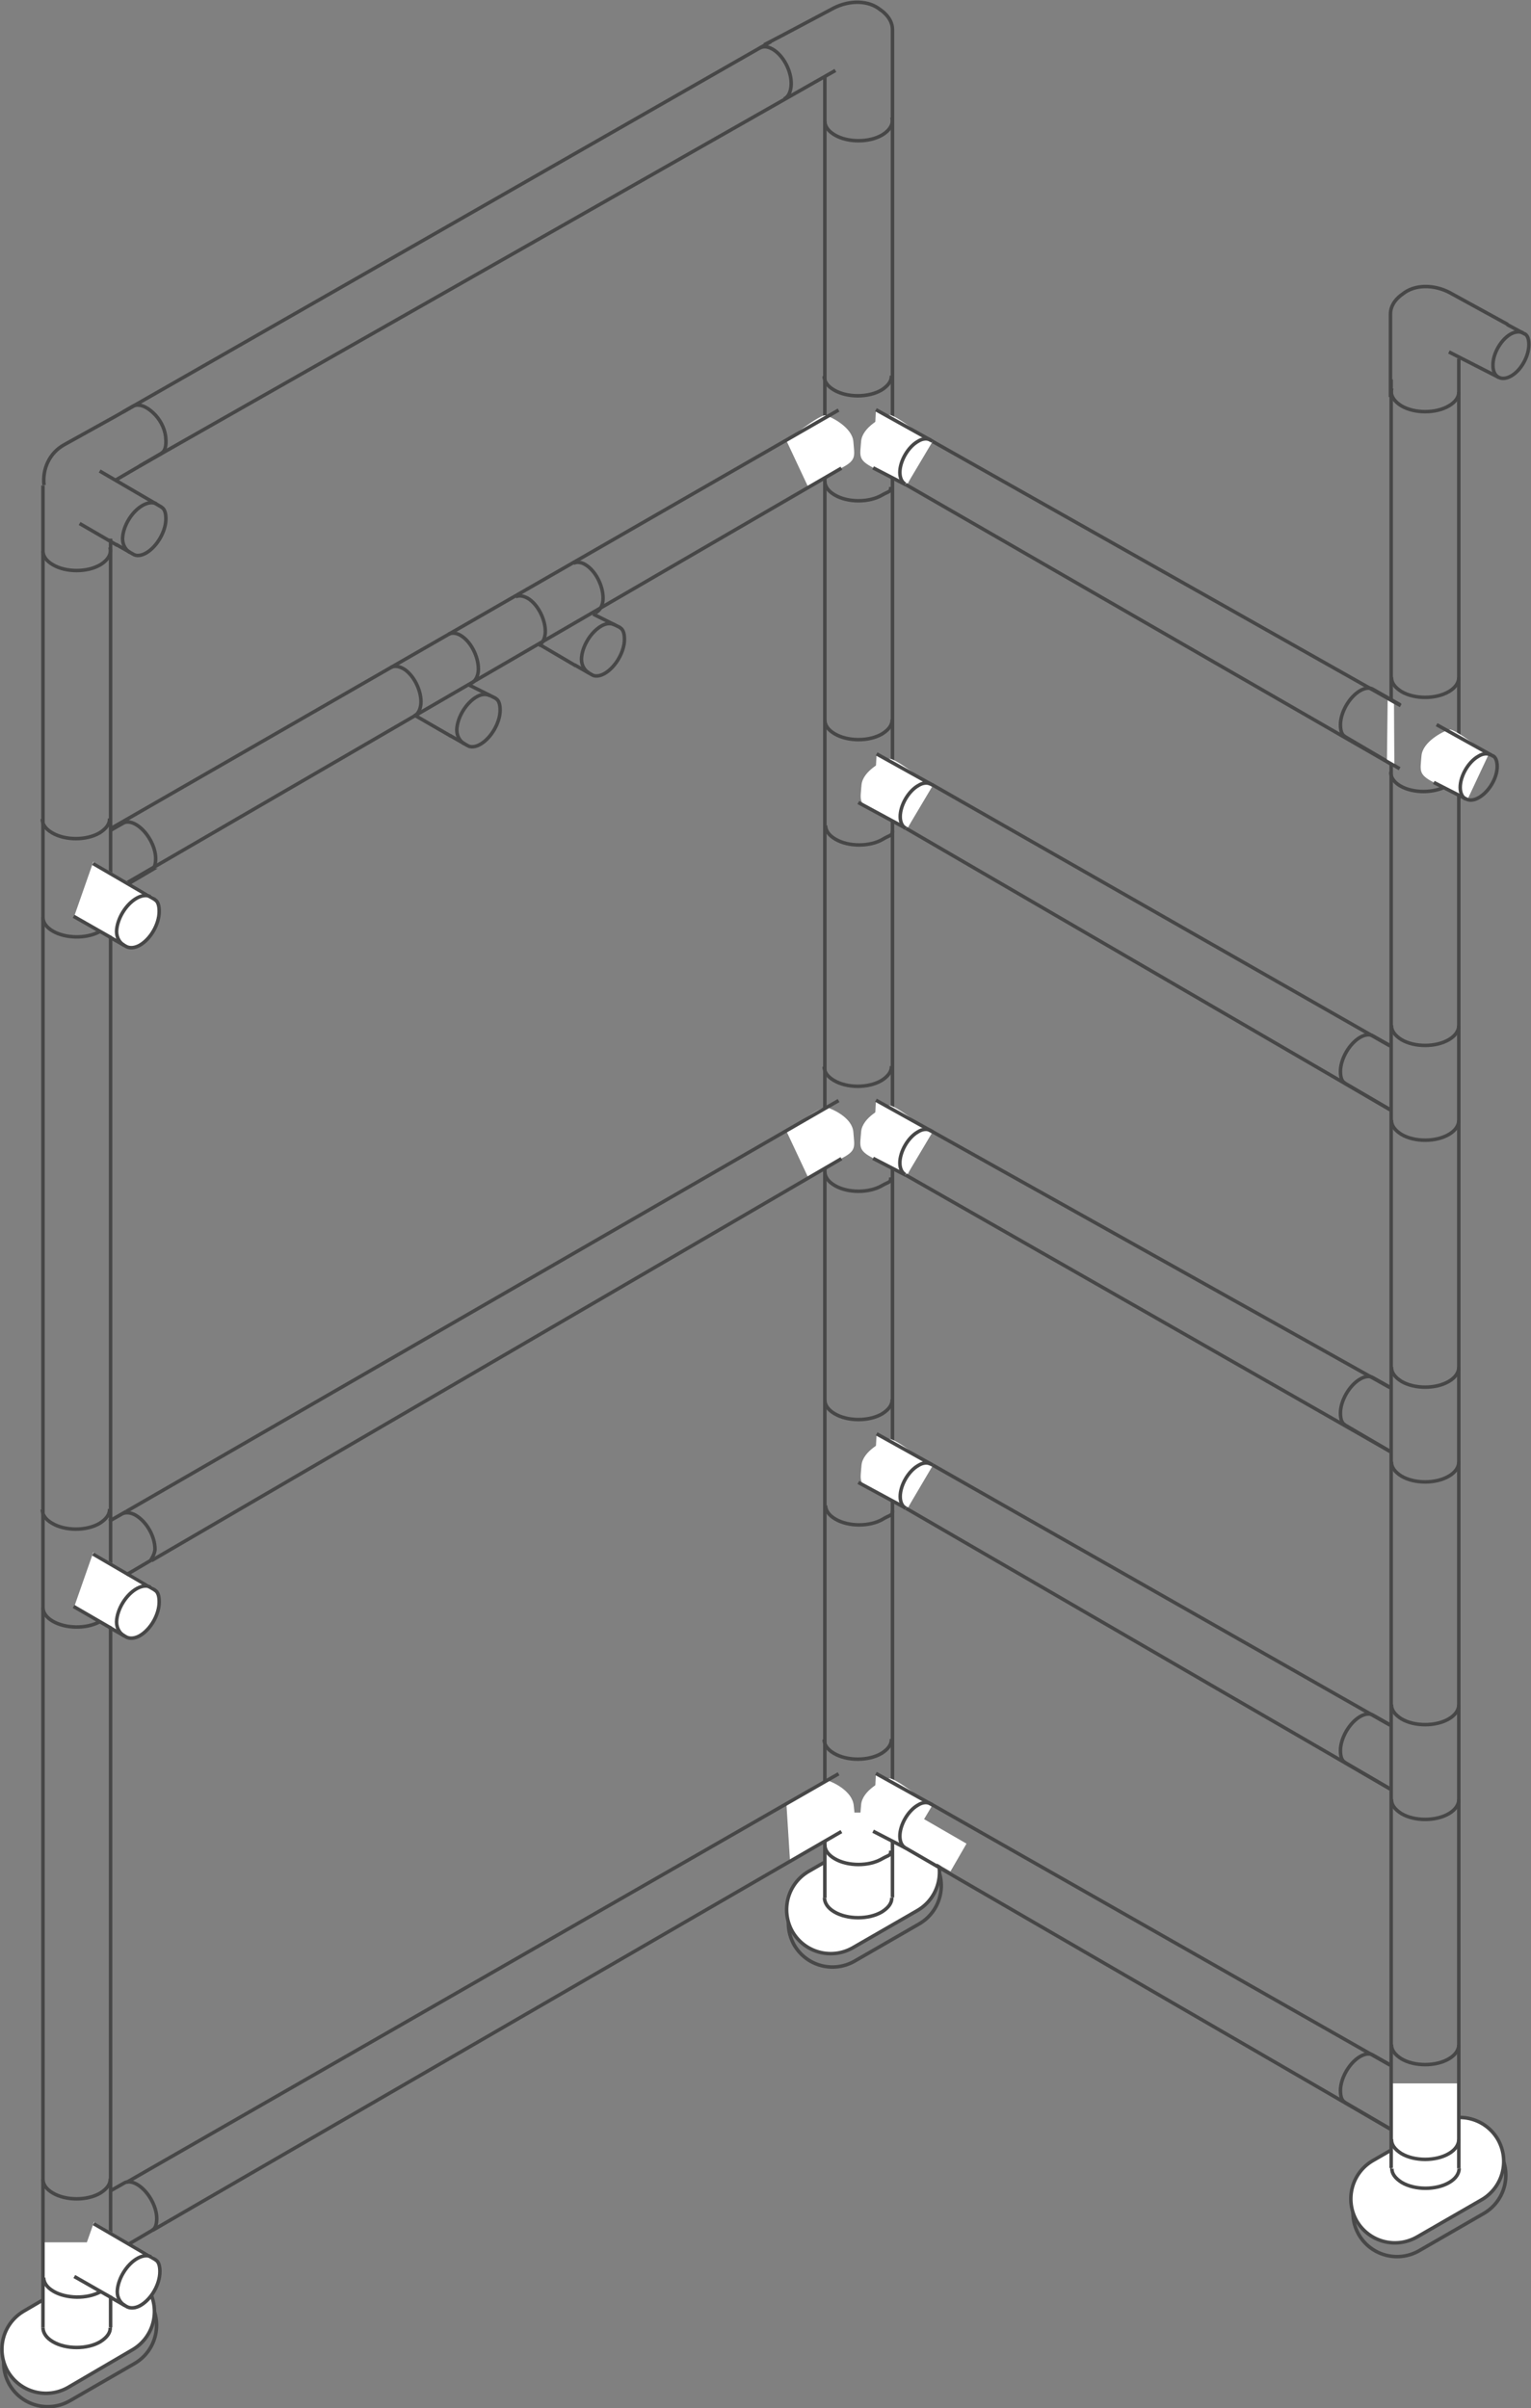 <?xml version="1.0" encoding="utf-8"?>
<!-- Generator: Adobe Illustrator 27.1.1, SVG Export Plug-In . SVG Version: 6.00 Build 0)  -->
<svg version="1.1" id="Layer_1" xmlns="http://www.w3.org/2000/svg" xmlns:xlink="http://www.w3.org/1999/xlink" x="0px" y="0px"
	 viewBox="0 0 434.7 683.6" style="enable-background:new 0 0 434.7 683.6;" xml:space="preserve">
<rect x="0" y="0" width="434.7" height="683.6" fill="#808080" stroke="none"/>
<style type="text/css">
	.st0{fill:none;stroke:#484848;stroke-miterlimit:10;}
	.st1{fill:#FFFFFF;stroke:#484848;stroke-miterlimit:10;}
	.st2{fill:none;stroke:#474747;stroke-miterlimit:10;}
	.st3{fill:#FFFFFF;}
	.st4{fill:none;stroke:#585857;stroke-miterlimit:10;}
</style>
<g>
	<g>
		<g>
			<path class="st0" d="M248.5,524.4l-18.4,10.6c-6,3.5-8,11.1-4.6,17.1h0c3.5,6,11.1,8,17.1,4.6l18.4-10.6c6-3.5,8-11.1,4.6-17.1v0
				C262.2,523,254.5,521,248.5,524.4z"/>
			<path class="st1" d="M248,520.6l-18.4,10.6c-6,3.5-8,11.1-4.6,17.1l0,0c3.5,6,11.1,8,17.1,4.6l18.4-10.6c6-3.5,8-11.1,4.6-17.1
				l0,0C261.6,519.2,254,517.2,248,520.6z"/>
		</g>
		<path class="st2" d="M253.2,538.6c0.1,1.5-0.9,2.9-2.8,4.1c-3.7,2.2-9.8,2.2-13.5,0c-1.9-1.1-2.8-2.6-2.8-4"/>
		<rect x="234.1" y="514.5" class="st3" width="19.1" height="24.2"/>
		<line class="st2" x1="234.2" y1="538.7" x2="234.2" y2="21.7"/>
		<path class="st2" d="M253.4,538.6l0-176l0-354.2c0-3.5-3.4-5.6-3.4-5.6c-3.4-2.8-8.8-2.8-13.3-0.5L222,10.1l-5,2.6l0,0"/>
		<line class="st2" x1="39.6" y1="132.3" x2="237.2" y2="20"/>
		<path class="st2" d="M253.2,33.3c0.6,1.7-0.4,3.6-2.7,5c-3.7,2.2-9.8,2.2-13.5,0c-1.9-1.1-2.8-2.5-2.8-3.9"/>
	</g>
	<g>
		<g>
			<path class="st2" d="M253.1,106.6c0.1,1.5-0.9,2.9-2.8,4.1c-3.7,2.2-9.8,2.2-13.5,0c-1.9-1.1-2.8-2.5-2.8-3.9"/>
			<path class="st2" d="M252.9,138.2c0.1,1.5-0.5,1.2-2.4,2.3c-3.7,2.2-9.8,2.2-13.5,0c-1.9-1.1-2.8-2.5-2.8-3.9"/>
		</g>
		<g>
			<g>
				<path class="st3" d="M223.3,125.1c0,0,9.6-7.7,11.2-7.2c1.6,0.5,7.5,3.4,7.8,7.5s1,5.2-3.5,7.5c-4.4,2.2-9.4,5.2-9.4,5.2
					L223.3,125.1z"/>
				<line class="st2" x1="238.1" y1="116.4" x2="31.6" y2="235.1"/>
				<path class="st2" d="M222,125.4"/>
				<line class="st2" x1="36.2" y1="250.5" x2="238.9" y2="132.9"/>
			</g>
		</g>
		<g>
			<polygon class="st3" points="248.7,116.3 264.8,125.3 257.6,137.4 247.9,132.8 			"/>
			<g>
				<path class="st3" d="M263.5,125c0,0-9.6-7.7-11.2-7.2c-1.6,0.5-7.5,3.4-7.8,7.5c-0.3,4.1-1,5.2,3.5,7.5c4.4,2.2,9.4,5.2,9.4,5.2
					L263.5,125z"/>
				<polyline class="st2" points="257.1,137.5 257,137.5 247.9,132.8 				"/>
				<polyline class="st2" points="248.7,116.3 264.7,125.2 264.8,125.3 				"/>
			</g>
			<path class="st2" d="M264.2,124.9c-0.9-0.5-2.2-0.5-3.6,0.4c-2.8,1.6-5.1,5.6-5.1,8.8c0,1.6,0.6,2.8,1.5,3.3"/>
		</g>
	</g>
	<g>
		<g>
			<path class="st2" d="M253.1,302.6c0.1,1.5-0.9,2.9-2.8,4.1c-3.7,2.2-9.8,2.2-13.5,0c-1.9-1.1-2.8-2.5-2.8-3.9"/>
			<path class="st2" d="M252.9,334.2c0.1,1.5-0.5,1.2-2.4,2.3c-3.7,2.2-9.8,2.2-13.5,0c-1.9-1.1-2.8-2.5-2.8-3.9"/>
		</g>
		<g>
			<g>
				<path class="st3" d="M223.3,321.1c0,0,9.8-7.3,11.4-6.8s7.3,2.9,7.6,7.1s1,5.2-3.5,7.5c-4.4,2.2-9.4,5.2-9.4,5.2L223.3,321.1z"
					/>
				<line class="st2" x1="238.9" y1="328.9" x2="43" y2="443"/>
				<path class="st2" d="M229.7,333.6"/>
				<path class="st2" d="M222,321.4"/>
				<line class="st2" x1="35.9" y1="429" x2="238.1" y2="312.4"/>
			</g>
		</g>
		<g>
			<polygon class="st3" points="248.7,312.3 264.8,321.3 257.6,333.4 247.9,328.8 			"/>
			<g>
				<path class="st3" d="M263.5,321c0,0-9.6-7.7-11.2-7.2s-7.5,3.4-7.8,7.5s-1,5.2,3.5,7.5c4.4,2.2,9.4,5.2,9.4,5.2L263.5,321z"/>
				<polyline class="st2" points="257.1,333.5 257,333.5 247.9,328.8 				"/>
				<polyline class="st2" points="248.7,312.3 264.7,321.2 264.8,321.3 				"/>
			</g>
			<path class="st2" d="M264.2,320.9c-0.9-0.5-2.2-0.5-3.6,0.4c-2.8,1.6-5.1,5.6-5.1,8.8c0,1.6,0.6,2.8,1.5,3.3"/>
		</g>
	</g>
	<g>
		<g>
			<path class="st2" d="M253.1,493.6c0.1,1.5-0.9,2.9-2.8,4.1c-3.7,2.2-9.8,2.2-13.5,0c-1.9-1.1-2.8-2.5-2.8-3.9"/>
			<path class="st2" d="M252.9,525.3c0.1,1.5-0.5,1.2-2.4,2.3c-3.7,2.2-9.8,2.2-13.5,0c-1.9-1.1-2.8-2.5-2.8-3.9"/>
		</g>
		<g>
			<g>
				<path class="st3" d="M223.3,512.2c0,0,10.1-7.3,11.7-6.8s7,3,7.4,7.1s1,5.2-3.5,7.5c-4.4,2.2-14.6,8.1-14.6,8.1L223.3,512.2z"/>
				<line class="st2" x1="238.1" y1="503.5" x2="35.9" y2="619.5"/>
				<path class="st2" d="M222,512.4"/>
				<line class="st2" x1="43.3" y1="633.1" x2="238.9" y2="519.9"/>
			</g>
		</g>
		<g>
			<polygon class="st3" points="248.7,503.4 264.8,512.3 257.6,524.4 247.9,519.8 			"/>
			<g>
				<path class="st3" d="M263.5,512c0,0-9.6-7.7-11.2-7.2s-7.5,3.4-7.8,7.5s-1,5.2,3.5,7.5c4.4,2.2,9.4,5.2,9.4,5.2L263.5,512z"/>
				<polyline class="st2" points="257.1,524.5 257,524.5 247.9,519.8 				"/>
				<polyline class="st2" points="248.7,503.4 264.7,512.3 264.8,512.3 				"/>
			</g>
			<path class="st2" d="M264.2,512c-0.9-0.5-2.2-0.5-3.6,0.4c-2.8,1.6-5.1,5.6-5.1,8.8c0,1.6,0.6,2.8,1.5,3.3"/>
		</g>
	</g>
	<g>
		<g>
			<path class="st2" d="M253.3,397.2c0.1,1.5-0.9,2.9-2.8,4.1c-3.7,2.2-9.8,2.2-13.5,0c-1.9-1.1-2.8-2.5-2.8-3.9"/>
			<path class="st2" d="M253.4,428.8c0.1,1.5-0.8,1.2-2.7,2.4c-3.7,2.2-9.8,2.2-13.5,0c-1.9-1.1-2.8-2.5-2.8-3.9"/>
		</g>
		<g>
			<polygon class="st3" points="248.9,407 264.9,415.9 257.7,428.1 248,423.4 			"/>
			<g>
				<path class="st3" d="M263.6,415.7c0,0-9.6-7.7-11.2-7.2c-1.6,0.5-7.5,3.4-7.8,7.5s-1,5.2,3.5,7.5c4.4,2.2,9.4,5.2,9.4,5.2
					L263.6,415.7z"/>
				<polyline class="st2" points="257.2,428.1 257.2,428.1 243.7,420.8 				"/>
				<polyline class="st2" points="248.9,407 264.9,415.9 264.9,415.9 				"/>
			</g>
			<path class="st2" d="M264.3,415.6c-0.9-0.5-2.2-0.5-3.6,0.4c-2.8,1.6-5.1,5.6-5.1,8.8c0,1.6,0.6,2.8,1.5,3.3"/>
		</g>
	</g>
	<g>
		<g>
			<path class="st2" d="M253.3,204.2c0.1,1.5-0.9,2.9-2.8,4.1c-3.7,2.2-9.8,2.2-13.5,0c-1.9-1.1-2.8-2.5-2.8-3.9"/>
			<path class="st2" d="M253.4,235.8c0.1,1.5-0.8,1.2-2.7,2.4c-3.7,2.2-9.8,2.2-13.5,0c-1.9-1.1-2.8-2.5-2.8-3.9"/>
		</g>
		<g>
			<polygon class="st3" points="248.9,214 264.9,222.9 257.7,235 248,230.4 			"/>
			<g>
				<path class="st3" d="M263.6,222.6c0,0-9.6-7.7-11.2-7.2s-7.5,3.4-7.8,7.5c-0.3,4.1-1,5.2,3.5,7.5c4.4,2.2,9.4,5.2,9.4,5.2
					L263.6,222.6z"/>
				<polyline class="st2" points="257.2,235.1 257.2,235.1 243.7,227.8 				"/>
				<polyline class="st2" points="248.9,214 264.9,222.9 264.9,222.9 				"/>
			</g>
			<path class="st2" d="M264.3,222.6c-0.9-0.5-2.2-0.5-3.6,0.4c-2.8,1.6-5.1,5.6-5.1,8.8c0,1.6,0.6,2.8,1.5,3.3"/>
		</g>
	</g>
	<path class="st2" d="M215.8,13.6c1.1-0.6,2.5-0.4,4.1,0.7c3,2.1,5.1,6.7,4.7,10.3c-0.2,1.8-0.9,3-2,3.5"/>
</g>
<g>
	<g>
		<g>
			<path class="st2" d="M253.6,24"/>
			<line class="st2" x1="236.4" y1="6" x2="236.4" y2="6"/>
		</g>
	</g>
</g>
<g>
	<path class="st4" d="M254.1,16.9"/>
</g>
<g>
	<path class="st4" d="M233.1,7.1"/>
</g>
<line class="st2" x1="34.8" y1="117" x2="218.9" y2="11.8"/>
<g>
	<g>
		<path class="st0" d="M25.7,649.2L7.3,659.8c-6,3.5-8,11.1-4.6,17.1h0c3.5,6,11.1,8,17.1,4.6l18.4-10.6c6-3.5,8-11.1,4.6-17.1h0
			C39.3,647.8,31.7,645.7,25.7,649.2z"/>
		<path class="st1" d="M25.1,645.3L6.8,656c-6,3.5-8,11.1-4.6,17.1h0c3.5,6,11.1,8,17.1,4.6L37.6,667c6-3.5,8-11.1,4.6-17.1l0,0
			C38.8,643.9,31.1,641.9,25.1,645.3z"/>
	</g>
	<path class="st2" d="M31.3,660.6c0.1,1.5-0.9,2.9-2.8,4.1c-3.7,2.2-9.8,2.2-13.5,0c-1.9-1.1-2.8-2.6-2.8-4"/>
	<rect x="12.1" y="636.5" class="st3" width="19.1" height="24.2"/>
	<line class="st2" x1="12.2" y1="660.7" x2="12.2" y2="137.8"/>
	<polyline class="st2" points="31.4,660.6 31.4,489.8 31.4,152.9 	"/>
	<path class="st2" d="M32.8,136.3l13-7.6l0.1-0.1c1-0.6,1.3-2.1,1.2-3.8c-0.1-2.6-1.2-5-2.9-6.9c-2.5-2.7-4.9-3.4-6.4-2.6l0,0
		l-4.9,2.8l-14.6,8.1c-4.4,2.4-6.3,7.1-5.8,11.5"/>
	<g>
		<line class="st2" x1="22.6" y1="148.6" x2="33.3" y2="154.8"/>
		<path class="st2" d="M28.3,133.7l17.5,10.2l0.1,0.1c0.9,0.5,1.2,1.8,1.2,3.3c0,3.5-2.5,7.8-5.5,9.6c-1.5,0.9-2.9,1-3.8,0.4l0,0
			l-4.9-2.8"/>
		<path class="st2" d="M44.4,143c-1-0.5-2.3-0.4-3.8,0.4c-3.1,1.7-5.7,5.9-5.8,9.5c0,1.9,1,3.3,2.1,3.9"/>
	</g>
	<path class="st2" d="M31.2,155.3c0.6,1.7-0.4,3.6-2.7,5c-3.7,2.2-9.8,2.2-13.5,0c-1.9-1.1-2.8-2.5-2.8-3.9"/>
	<g>
		<path class="st3" d="M21.1,260l13.5,7.8c0,0,3,1.6,4.4,0.8c1.5-0.8,5.6-4.5,6.1-7.3c0.5-2.9,0.6-5.6-2.2-7.2
			c-2.8-1.5-16.4-9.5-16.4-9.5L21.1,260z"/>
		<path class="st2" d="M36.2,251l6.8-4L43,247c0.9-0.5,1.2-1.8,1.2-3.3c0-3.5-2.5-7.8-5.5-9.6c-1.5-0.9-2.9-1-3.8-0.4l0,0l-3.7,2.1"
			/>
		<g>
			<path class="st2" d="M42.7,254.5c-1-0.5-2.3-0.4-3.8,0.4c-3.1,1.7-5.7,5.9-5.8,9.5c0,1.9,1,3.3,2.1,3.9"/>
			<line class="st2" x1="20.9" y1="260.1" x2="31.6" y2="266.2"/>
			<path class="st2" d="M31,265.9l4.9,2.8l0,0c1,0.5,2.4,0.4,3.8-0.4c3.1-1.8,5.5-6,5.5-9.6c0-1.5-0.3-2.8-1.2-3.3l-0.1-0.1
				l-17.5-10.2"/>
		</g>
		<path class="st2" d="M31.1,232.3c0.1,1.5-0.9,2.9-2.8,4.1c-3.7,2.2-9.8,2.2-13.5,0c-1.9-1.1-2.8-2.5-2.8-3.9"/>
		<path class="st2" d="M28.5,264.3c-0.1,0.1-0.2,0.1-0.3,0.2c-3.8,2-9.6,1.9-13.2-0.2c-1.9-1.1-2.8-2.5-2.8-3.9"/>
	</g>
	<g>
		<path class="st3" d="M21.1,456l13.5,7.8c0,0,3,1.6,4.4,0.8c1.5-0.8,5.6-4.5,6.1-7.3s0.6-5.6-2.2-7.2c-2.8-1.5-16.4-9.5-16.4-9.5
			L21.1,456z"/>
		<path class="st2" d="M35.9,429l-4.9,2.8l3.7-2.1l0,0c1-0.5,2.4-0.4,3.8,0.4c3.1,1.8,5.5,6,5.5,9.6c0,1.5-1.3,3.3-1.3,3.3l-6.8,4"
			/>
		<g>
			<path class="st2" d="M42.7,450.5c-1-0.5-2.3-0.4-3.8,0.4c-3.1,1.7-5.7,5.9-5.8,9.5c0,1.9,1,3.3,2.1,3.9"/>
			<line class="st2" x1="20.9" y1="456" x2="31.6" y2="462.2"/>
			<path class="st2" d="M31,461.9l4.9,2.8l0,0c1,0.5,2.4,0.4,3.8-0.4c3.1-1.8,5.5-6,5.5-9.6c0-1.5-0.3-2.8-1.2-3.3l-0.1-0.1
				l-17.5-10.2"/>
		</g>
		<path class="st2" d="M31.1,428.3c0.1,1.5-0.9,2.9-2.8,4.1c-3.7,2.2-9.8,2.2-13.5,0c-1.9-1.1-2.8-2.5-2.8-3.9"/>
		<path class="st2" d="M28.5,460.2c-0.1,0.1-0.2,0.1-0.3,0.2c-3.8,2-9.6,1.9-13.2-0.2c-1.9-1.1-2.8-2.5-2.8-3.9"/>
	</g>
	<g>
		<path class="st3" d="M21.3,646.1l13.5,7.8c0,0,3,1.6,4.4,0.8s5.6-4.5,6.1-7.3s0.6-5.6-2.2-7.2c-2.8-1.5-16.4-9.5-16.4-9.5
			L21.3,646.1z"/>
		<path class="st2" d="M36.4,637.1l6.8-4l0.1-0.1c0.9-0.5,1.2-1.8,1.2-3.3c0-3.5-2.5-7.8-5.5-9.6c-1.5-0.9-2.9-1-3.8-0.4l0,0
			l-3.7,2.1"/>
		<g>
			<path class="st2" d="M42.9,640.6c-1-0.5-2.3-0.4-3.8,0.4c-3.1,1.7-5.7,5.9-5.8,9.5c0,1.9,1,3.3,2.1,3.9"/>
			<line class="st2" x1="21.1" y1="646.2" x2="31.8" y2="652.3"/>
			<path class="st2" d="M31.2,652l4.9,2.8l0,0c1,0.5,2.4,0.4,3.8-0.4c3.1-1.8,5.5-6,5.5-9.6c0-1.5-0.3-2.8-1.2-3.3l-0.1-0.1
				l-17.5-10.2"/>
		</g>
		<path class="st2" d="M31.3,618.4c0.1,1.5-0.9,2.9-2.8,4.1c-3.7,2.2-9.8,2.2-13.5,0c-1.9-1.1-2.8-2.5-2.8-3.9"/>
		<path class="st2" d="M28.7,650.4c-0.1,0.1-0.2,0.1-0.3,0.2c-3.8,2-9.6,1.9-13.2-0.2c-1.9-1.1-2.8-2.5-2.8-3.9"/>
	</g>
</g>
<path class="st2" d="M249.6,6.5"/>
<g>
	<path class="st2" d="M111.1,189.4c1-0.5,2.4-0.3,3.9,0.7c2.8,2,4.8,6.4,4.5,9.8c-0.2,1.7-0.9,2.9-1.9,3.3"/>
	<path class="st2" d="M127.4,180c1-0.5,2.4-0.4,3.9,0.7c2.8,2,4.8,6.4,4.5,9.9c-0.2,1.7-1,2.9-2.1,3.4"/>
	<g>
		<line class="st2" x1="117.7" y1="203" x2="128.1" y2="209"/>
		<path class="st2" d="M133.1,194.4l7.6,3.8l0.1,0.1c0.9,0.5,1.2,1.8,1.2,3.3c0,3.5-2.5,7.8-5.5,9.6c-1.5,0.9-2.9,1-3.8,0.4l0,0
			l-4.9-2.8"/>
		<path class="st2" d="M139.2,197.5c-1-0.5-2.2-0.6-3.7,0.2c-3.1,1.7-5.7,5.9-5.8,9.5c0,1.9,1,3.3,2.1,3.9"/>
	</g>
</g>
<g>
	<path class="st2" d="M146.4,169.4c1-0.5,2.4-0.3,3.9,0.7c2.8,2,4.8,6.4,4.5,9.8c-0.2,1.7-0.9,2.9-1.9,3.3"/>
	<path class="st2" d="M162.8,159.9c1-0.5,2.4-0.4,3.9,0.7c2.8,2,4.8,6.4,4.5,9.9c-0.2,1.7-1,2.9-2.1,3.4"/>
	<g>
		<line class="st2" x1="153.1" y1="182.9" x2="163.5" y2="189"/>
		<path class="st2" d="M168.4,174.3l7.6,3.8l0.1,0.1c0.9,0.5,1.2,1.8,1.2,3.3c0,3.5-2.5,7.8-5.5,9.6c-1.5,0.9-2.9,1-3.8,0.4l0,0
			l-4.9-2.8"/>
		<path class="st2" d="M174.6,177.4c-1-0.5-2.2-0.6-3.7,0.2c-3.1,1.7-5.7,5.9-5.8,9.5c0,1.9,1,3.3,2.1,3.9"/>
	</g>
</g>
<g>
	<g>
		<path class="st0" d="M408.8,606.6l-18.4,10.6c-6,3.5-8,11.1-4.6,17.1l0,0c3.5,6,11.1,8,17.1,4.6l18.4-10.6c6-3.5,8-11.1,4.6-17.1
			l0,0C422.4,605.1,414.8,603.1,408.8,606.6z"/>
		<path class="st1" d="M408.2,602.7l-18.4,10.6c-6,3.5-8,11.1-4.6,17.1v0c3.5,6,11.1,8,17.1,4.6l18.4-10.6c6-3.5,8-11.1,4.6-17.1
			l0,0C421.8,601.3,414.2,599.3,408.2,602.7z"/>
	</g>
	<path class="st2" d="M395.2,615.4c-0.1,1.5,0.9,2.9,2.8,4.1c3.7,2.2,9.8,2.2,13.5,0c1.9-1.1,2.8-2.6,2.8-4"/>
	
		<rect x="395.2" y="591.3" transform="matrix(-1 -4.492596e-11 4.492596e-11 -1 809.474 1206.883)" class="st3" width="19.1" height="24.2"/>
	<line class="st2" x1="414.2" y1="615.5" x2="414.2" y2="101.8"/>
	<polyline class="st2" points="395,615.4 395,444.7 395,197.9 395,107.7 	"/>
	<path class="st2" d="M395.2,110.2c-0.6,1.7,0.4,3.6,2.7,5c3.7,2.2,9.8,2.2,13.5,0c1.9-1.1,2.8-2.5,2.8-3.9"/>
	<g>
		<path class="st2" d="M395.1,510.7c-0.1,1.5,0.9,2.9,2.8,4.1c3.7,2.2,9.8,2.2,13.5,0c1.9-1.1,2.8-2.6,2.8-4"/>
		<path class="st2" d="M395.1,483.8c-0.1,1.5,0.9,2.9,2.8,4.1c3.7,2.2,9.8,2.2,13.5,0c1.9-1.1,2.8-2.6,2.8-4"/>
		<path class="st2" d="M394.7,507.8l-12.8-7.5l-0.1-0.1c-0.9-0.5-1.2-1.8-1.2-3.3c0-3.5,2.5-7.8,5.5-9.6c1.5-0.9,2.9-1,3.8-0.4l0,0
			l4.6,2.6"/>
	</g>
	<g>
		<path class="st2" d="M395.1,317.9c-0.1,1.5,0.9,2.9,2.8,4.1c3.7,2.2,9.8,2.2,13.5,0c1.9-1.1,2.8-2.6,2.8-4"/>
		<path class="st2" d="M395.1,291c-0.1,1.5,0.9,2.9,2.8,4.1c3.7,2.2,9.8,2.2,13.5,0c1.9-1.1,2.8-2.6,2.8-4"/>
		<path class="st2" d="M394.7,315l-12.8-7.5l-0.1-0.1c-0.9-0.5-1.2-1.8-1.2-3.3c0-3.5,2.5-7.8,5.5-9.6c1.5-0.9,2.9-1,3.8-0.4l0,0
			l4.6,2.6"/>
	</g>
	<g>
		<path class="st2" d="M395.1,414.9c-0.1,1.5,0.9,2.9,2.8,4.1c3.7,2.2,9.8,2.2,13.5,0c1.9-1.1,2.8-2.6,2.8-4"/>
		<path class="st2" d="M395.1,388c-0.1,1.5,0.9,2.9,2.8,4.1c3.7,2.2,9.8,2.2,13.5,0c1.9-1.1,2.8-2.6,2.8-4"/>
		<path class="st2" d="M394.7,412l-12.8-7.5l-0.1-0.1c-0.9-0.5-1.2-1.8-1.2-3.3c0-3.5,2.5-7.8,5.5-9.6c1.5-0.9,2.9-1,3.8-0.4l0,0
			l4.6,2.6"/>
	</g>
	<path class="st2" d="M395.1,607.2c-0.1,1.5,0.9,2.9,2.8,4.1c3.7,2.2,9.8,2.2,13.5,0c1.9-1.1,2.8-2.6,2.8-4"/>
	<path class="st2" d="M395.1,580.3c-0.1,1.5,0.9,2.9,2.8,4.1c3.7,2.2,9.8,2.2,13.5,0c1.9-1.1,2.8-2.6,2.8-4"/>
	<path class="st2" d="M394.7,604.3l-12.8-7.5l-0.1-0.1c-0.9-0.5-1.2-1.8-1.2-3.3c0-3.5,2.5-7.8,5.5-9.6c1.5-0.9,2.9-1,3.8-0.4l0,0
		l4.6,2.6"/>
</g>
<g>
	<path class="st2" d="M394.9,219.1c-0.1,1.4,0.8,2.9,2.7,4c3.6,2.1,9.5,2.1,13.2,0c1.8-1,2.7-2.5,2.7-3.9"/>
	<path class="st2" d="M395.1,192.2c-0.1,1.5,0.9,2.9,2.8,4.1c3.7,2.2,9.8,2.2,13.5,0c1.9-1.1,2.8-2.6,2.8-4"/>
	<path class="st2" d="M397.4,218.2l-15.5-9.1l-0.1-0.1c-0.9-0.5-1.2-1.8-1.2-3.3c0-3.5,2.5-7.8,5.5-9.6c1.5-0.9,2.9-1,3.8-0.4l0,0
		l7.7,4.4"/>
</g>
<g>
	<g>
		<g>
			<path class="st3" d="M422.6,214.3c0,0-9.6-7.7-11.2-7.2c-1.6,0.5-7.5,3.4-7.8,7.5c-0.3,4.1-1,5.2,3.5,7.5
				c4.4,2.2,9.4,5.2,9.4,5.2L422.6,214.3z"/>
			<path class="st2" d="M407.9,205.7l16,8.9l0.1,0c0.8,0.5,1.1,1.7,1.1,3c0,3.3-2.4,7.2-5.2,8.8c-1.4,0.8-2.6,0.9-3.6,0.4l0,0
				l-9.2-4.7"/>
		</g>
		<path class="st2" d="M423.3,214.3c-0.9-0.5-2.2-0.5-3.6,0.4c-2.8,1.6-5.1,5.6-5.1,8.8c0,1.6,0.6,2.8,1.5,3.3"/>
	</g>
</g>
<polygon class="st3" points="393.8,215.6 395.9,216.8 395.8,199.8 394,198.7 "/>
<path class="st2" d="M394.8,112.7l0-23.6c0-3.5,3.4-5.6,3.4-5.6c3.4-2.8,8.8-2.8,13.3-0.5l16.6,9.1"/>
<g>
	<g>
		<g>
			<path class="st2" d="M427.9,92.1l5,2.7l0.1,0c0.8,0.5,1.1,1.6,1.1,3c0,3.3-2.2,7.3-5,8.9c-1.4,0.8-2.6,0.9-3.6,0.4l0,0l-14.1-7.2
				"/>
		</g>
		<path class="st2" d="M432.4,94.5c-0.9-0.5-2.2-0.4-3.6,0.4c-2.8,1.7-5,5.7-4.9,8.9c0,1.6,0.6,2.8,1.6,3.3"/>
	</g>
</g>
<path class="st2" d="M390,195.9"/>
<g>
	<line class="st2" x1="397.7" y1="200.3" x2="264.8" y2="125.3"/>
	<line class="st2" x1="395.5" y1="217.2" x2="257.1" y2="137.5"/>
</g>
<g>
	<line class="st2" x1="394.7" y1="296.9" x2="264.6" y2="222.7"/>
	<line class="st2" x1="394.7" y1="315" x2="257.2" y2="235.1"/>
</g>
<g>
	<line class="st2" x1="394.7" y1="393.9" x2="263.8" y2="320.7"/>
	<line class="st2" x1="394.7" y1="412" x2="257.1" y2="333.5"/>
</g>
<g>
	<line class="st2" x1="394.7" y1="489.7" x2="264.9" y2="415.9"/>
	<line class="st2" x1="394.7" y1="507.8" x2="257.2" y2="428.1"/>
</g>
<g>
	<line class="st2" x1="394.7" y1="586.2" x2="264.2" y2="512"/>
	<line class="st2" x1="394.7" y1="604.3" x2="257" y2="524.5"/>
</g>
<rect x="258.5" y="519.1" transform="matrix(0.866 0.5 -0.5 0.866 297.468 -62.762)" class="st3" width="14.6" height="9.1"/>
</svg>
